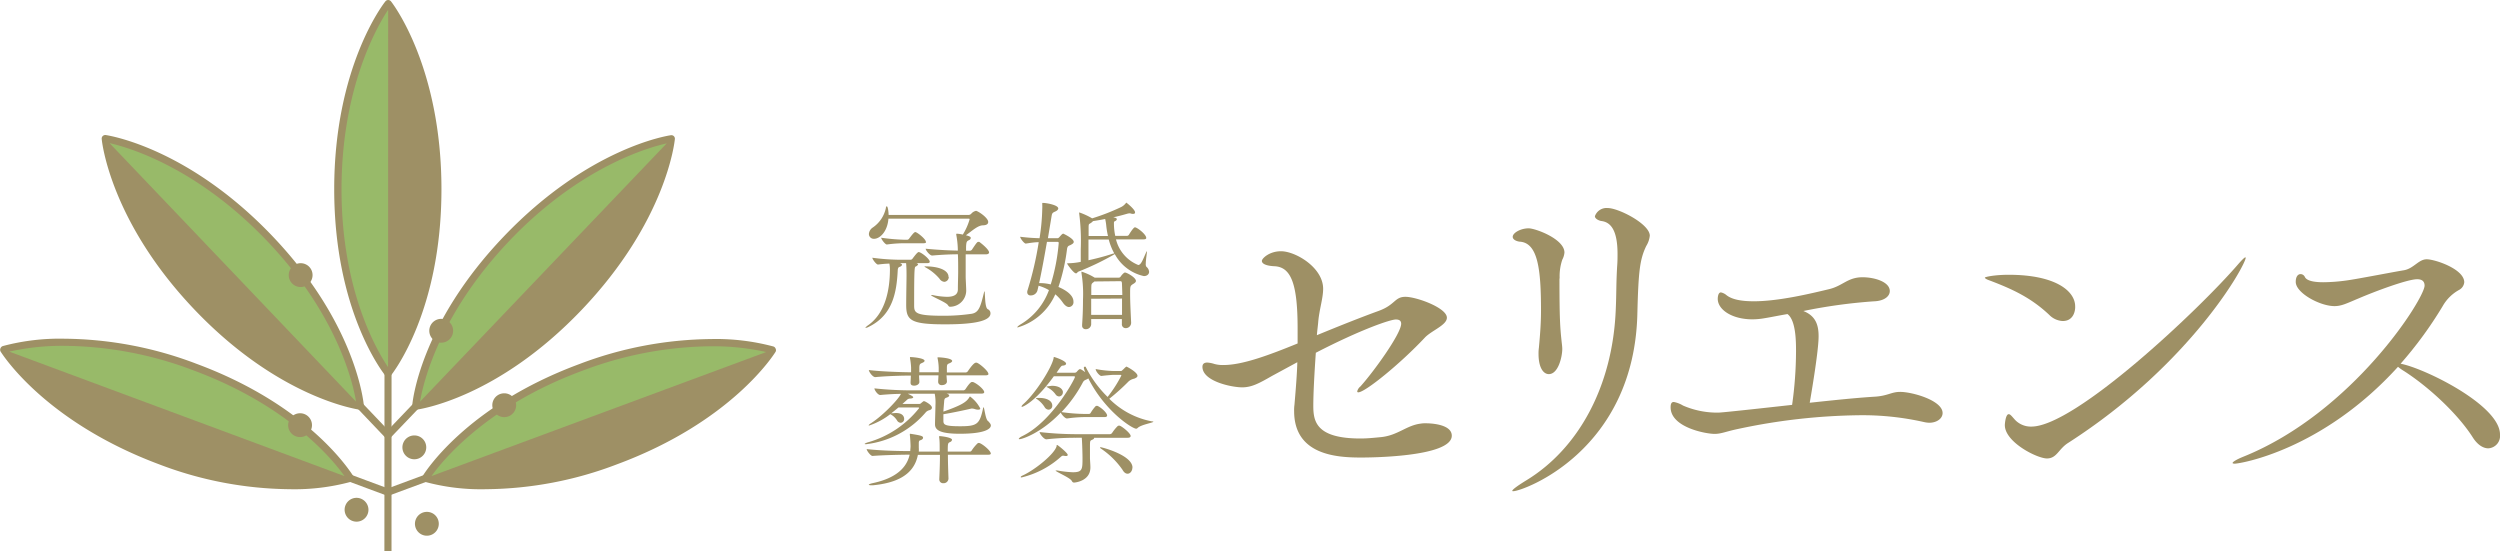 <svg xmlns="http://www.w3.org/2000/svg" viewBox="0 0 516.14 113.81"><defs><style>.cls-1{fill:#9e9065;}.cls-2{fill:#98ba69;}</style></defs><g id="レイヤー_2" data-name="レイヤー 2"><g id="header_" data-name="header
"><path class="cls-1" d="M204.49,64.71c0,2.08-6,2.25-9.4,2.25-7.05,0-8-.82-8-4,0-1.81.07-5.21.07-6,0-.58,0-1.78-.09-2.63h-1.29c.32.08.44.23.44.35s-.17.29-.38.38-.47.06-.5.82c-.23,4.42-1,9.13-5.91,11.56a2,2,0,0,1-.73.26c-.06,0-.06,0-.06,0s.2-.29.47-.47c3.83-2.6,4.59-7.69,4.62-11.47a6.46,6.46,0,0,0-.11-1.34,21.91,21.91,0,0,0-2.35.2h0c-.35,0-1.17-1.08-1.17-1.41a44.76,44.76,0,0,0,5.21.41h2.75a.52.52,0,0,0,.35-.24c.38-.5,1-1.34,1.25-1.34.5,0,2.29,1.4,2.29,2,0,.17-.12.29-.56.29h-2.17c.24.09.33.18.33.26s-.26.35-.5.44-.32.32-.32,7.9c0,1.61.05,2.26,6,2.26a39.84,39.84,0,0,0,5.88-.41c1.52-.26,1.84-1.55,2.54-4.39,0-.17.07-.23.09-.23.18,0,0,3.36.7,3.68A.91.91,0,0,1,204.49,64.71Zm-.29-12.58c0,.18-.18.38-.67.38h-4.16c0,.67,0,1.49,0,2.31s0,1.61,0,2.31c0,.5.11,2.28.11,2.87a3.35,3.35,0,0,1-3.33,3.33c-.26,0-.32-.17-.5-.4-.38-.53-3.45-1.79-3.45-2,0,0,0,0,.09,0a1.16,1.16,0,0,1,.32,0,15.92,15.92,0,0,0,2.87.35c1.64,0,2.25-.56,2.28-1.49,0-1.32.06-2.58.06-3.72,0-1.38,0-2.61-.06-3.57-1.38,0-3.25.08-5.3.26h0c-.5,0-1.35-1.08-1.35-1.41,2.78.27,5.06.36,6.64.39v-.18a18.44,18.44,0,0,0-.32-3.07.33.33,0,0,1,0-.15c0-.06,0-.09.15-.09a7,7,0,0,1,1.2.18,12.62,12.62,0,0,0,1.4-3.13c0-.09,0-.15-.17-.15H183.42c-.2,2.69-1.78,4.15-2.95,4.15a1,1,0,0,1-1.08-1,1.75,1.75,0,0,1,.79-1.32,6.48,6.48,0,0,0,2.72-4.06c0-.21.12-.33.17-.33.27,0,.39,1.38.39,1.79H200a.88.88,0,0,0,.5-.23,1.76,1.76,0,0,1,1-.62h.06c.79.3,2.46,1.53,2.46,2.29,0,.38-.26.67-1.06.7-1.05,0-2.16,1.05-3.54,2.05.79.2,1,.35,1,.55a.52.52,0,0,1-.33.44c-.46.24-.58.24-.64,1.38,0,.2,0,.5,0,.82h.85a.55.55,0,0,0,.38-.24c1-1.52,1.11-1.58,1.29-1.58s.15,0,.21,0C202.47,50.14,204.2,51.48,204.2,52.13Zm-13-2.2c0,.18-.12.29-.56.29h-4.18a26.62,26.62,0,0,0-3.36.26h0c-.35,0-1.17-1.08-1.17-1.4a41,41,0,0,0,4.63.41h.79a.51.51,0,0,0,.35-.23c.38-.5,1-1.35,1.26-1.35C189.33,47.91,191.15,49.35,191.15,49.93Zm4.68,7.26a1,1,0,0,1-.91,1,1.35,1.35,0,0,1-1-.64,10.08,10.08,0,0,0-2.72-2.25c-.27-.15-.38-.24-.38-.3s.11,0,.41,0C193.11,55,195.83,55.52,195.83,57.19Z"/><path class="cls-1" d="M221.68,49.94c0,.32-.41.5-.65.64s-.61.09-.73.79a39.4,39.4,0,0,1-1.78,7.88c.35.14,3.1,1.26,3.1,3a1,1,0,0,1-.91,1.14c-.38,0-.82-.26-1.29-.93a8.56,8.56,0,0,0-1.55-1.7,12.2,12.2,0,0,1-7.76,6.84c-.05,0-.08,0-.08-.06s.23-.32.79-.64a13.61,13.61,0,0,0,5.74-7,9.07,9.07,0,0,0-2.14-.91l-.24,1a1.4,1.4,0,0,1-1.37,1,.64.64,0,0,1-.73-.67,1,1,0,0,1,.06-.38A68.45,68.45,0,0,0,214.45,50c-.79,0-1.7.14-2.66.29h0c-.35,0-1.17-1.08-1.17-1.41a39.56,39.56,0,0,0,4,.3,43.67,43.67,0,0,0,.56-6.06,7.87,7.87,0,0,0,0-.88,2.23,2.23,0,0,0,0-.23c0-.09,0-.12.11-.12.76,0,3.19.44,3.19,1.14,0,.21-.2.47-.64.65-.67.29-.64.41-.79,1.28l-.7,4.22,2,0c.15,0,.3-.15.42-.29.29-.33.55-.65.76-.65C219.46,48.21,221.68,49.21,221.68,49.94Zm-3.1.23c0-.14-.06-.23-.24-.23l-2.19,0c-.5,2.87-1.09,6.14-1.62,8.51a9.26,9.26,0,0,1,2.4.27A39.89,39.89,0,0,0,218.58,50.17Zm18.66,5.95c0,.5-.43.88-1.08.88a9,9,0,0,1-6-4.54,56.1,56.1,0,0,1-7.47,3.6c-.26.11-.35.38-.53.38-.52,0-1.84-1.93-1.84-2s.06-.09.15-.09h.17a14,14,0,0,0,2.49-.29V51.43a44.13,44.13,0,0,0-.32-7.31.86.86,0,0,1,0-.21s0-.06,0-.06a14.42,14.42,0,0,1,2.67,1.23,44.46,44.46,0,0,0,6-2.34,2.87,2.87,0,0,0,.9-.73c.09-.08.09-.17.15-.17s1.81,1.4,1.81,2c0,.2-.11.32-.4.32a1.09,1.09,0,0,1-.42-.06,1.13,1.13,0,0,0-.32-.06,2.37,2.37,0,0,0-.49.09c-.91.26-1.88.53-2.87.73.44.09.73.18.73.38s-.15.29-.29.38c-.3.15-.3.12-.3.56a12,12,0,0,0,.27,2.51h2.48a.48.48,0,0,0,.35-.24c.44-.73,1-1.52,1.23-1.52.44,0,2.34,1.44,2.34,2.2,0,.14-.11.29-.55.29H230.4A7.71,7.71,0,0,0,235,54.71c.64,0,1.11-1.52,1.67-2.69.06-.11.09-.14.12-.14s0,.08,0,.08c0,.38-.24,1.7-.24,2.49a1,1,0,0,0,.12.62A1.49,1.49,0,0,1,237.24,56.12ZM234.52,58c0,.29-.35.5-.64.67-.56.38-.56.44-.56,2.08s.12,3.86.21,5.85v.06a1.11,1.11,0,0,1-1.12,1.09.78.78,0,0,1-.79-.88v-1h-6.34l0,1.09a1.06,1.06,0,0,1-1.11,1,.7.7,0,0,1-.76-.76V67c.15-2.1.18-3.8.18-5.15a26.64,26.64,0,0,0-.32-5.5.75.75,0,0,0,0-.17c0-.06,0-.09.06-.09A12.79,12.79,0,0,1,226,57.32l0,0h5a.45.45,0,0,0,.38-.24c.21-.32.67-.82.88-.82C232.71,56.29,234.52,57.32,234.52,58Zm-6.11-11.24a11,11,0,0,0-.24-1.55c-.87.18-1.72.32-2.51.44a2.27,2.27,0,0,1-.58.47c-.27.17-.33.12-.33.88,0,.43,0,1,0,1.72h4A17.18,17.18,0,0,1,228.41,46.75Zm.5,2.7h-4.19v4.27c1.35-.3,3-.7,4.74-1.26a2.26,2.26,0,0,1,.59-.15A12.11,12.11,0,0,1,228.91,49.45Zm2.72,9c0-.09-.06-.41-.24-.41l-5.44.06-.21.17c-.46.32-.41.47-.44,1.17,0,.53,0,1,0,1.46h6.41C231.69,60,231.66,59.1,231.63,58.46Zm-6.35,3.22V65h6.37c0-1.2,0-2.34,0-3.36Z"/><path class="cls-1" d="M204.57,87.85c0,.27-.21,1.7-6.41,1.7-4,0-5.12-.73-5.12-1.94V87.5c0-.7.09-3.31.09-3.8a9.71,9.71,0,0,0-.15-2.41h-5.56c.91.44,1.12.59,1.12.74s-.3.26-.76.26a1,1,0,0,0-.59.32l-.88.79h3.48a.51.51,0,0,0,.35-.15c.5-.43.56-.43.59-.43a.65.65,0,0,1,.21.05c.17.06,1.46.74,1.46,1.29,0,.24-.18.44-.53.53a1.45,1.45,0,0,0-.82.53,19.15,19.15,0,0,1-12.23,6.49c-.21,0-.3,0-.3-.06s.24-.21.74-.35a20.6,20.6,0,0,0,10.41-6.93.26.26,0,0,0,.09-.15c0-.06-.06-.09-.17-.09h-4.1c-.5.41-1,.82-1.49,1.2.29,0,.64-.06,1-.06,1.67,0,1.67,1.12,1.67,1.2a.78.78,0,0,1-.7.82.92.92,0,0,1-.76-.47,3.6,3.6,0,0,0-1.29-1.25l-.12-.06a14.74,14.74,0,0,1-4.35,2.34c-.07,0-.1,0-.1-.06s.18-.24.56-.47c2.43-1.58,5.59-4.89,6.09-6-1.26,0-2.75.09-4.27.23h0c-.5,0-1.2-1-1.2-1.37a71.38,71.38,0,0,0,7.43.41h11a.63.63,0,0,0,.38-.27c.09-.12.93-1.46,1.32-1.46.08,0,.14,0,.2,0,1,.38,2.34,1.61,2.34,2.1,0,.15-.12.3-.56.3h-7.2c.36.11.53.26.53.41s-.2.32-.56.43-.46.27-.49.88c-.06.76-.12,1.32-.15,2,3.81-1.34,4.8-2,5.38-3,.07-.09.09-.12.12-.12a7.19,7.19,0,0,1,2.11,2.46c0,.18-.15.26-.44.26a2.11,2.11,0,0,1-.67-.12,2.17,2.17,0,0,0-.5-.11.66.66,0,0,0-.23,0c-.79.2-3.9.87-5.77,1.17,0,.38,0,.82,0,1.34,0,.82.26,1.14,3.48,1.14,3.49,0,4-.43,4.71-3.68,0-.15.06-.23.09-.23.21,0,.38,2.6,1,2.89C204.33,87.3,204.57,87.56,204.57,87.85Zm0,5.74c0,.18-.12.29-.56.29h-8.31c0,1.46.06,3.25.12,4.94a1,1,0,0,1-1.08.94.77.77,0,0,1-.82-.79v-.06c.08-1.61.14-3.54.14-5h-4.56c-.82,4.36-4.83,5.85-9.28,6.28-.15,0-.29,0-.41,0-.29,0-.44-.06-.44-.12s.2-.18.7-.3c3.6-.75,6.94-2.36,7.73-5.9-1.52,0-5.29.08-7.67.26-.38,0-1.2-1.08-1.2-1.41,3.43.38,7.5.41,9,.41,0-.35.06-.67.06-1s-.06-1.67-.15-2.34v-.12c0-.09,0-.11.12-.11H188c2.19.35,2.57.46,2.57.82,0,.17-.14.35-.41.46s-.44.06-.47.59c0,.32,0,.64,0,1a5.36,5.36,0,0,1,0,.8H194v-.7c0-.8,0-1.59-.11-2.26a1.3,1.3,0,0,0,0-.15c0-.08,0-.08.12-.08.29,0,2.54.26,2.54.76a.58.58,0,0,1-.35.44c-.5.23-.53.23-.53,2h4.57a.46.46,0,0,0,.35-.2,8.23,8.23,0,0,1,1.23-1.5.42.42,0,0,1,.23-.09C202.49,91.36,204.54,93,204.54,93.59Zm-.49-16.42c0,.18-.12.32-.62.32h-8.05l.09,1.23v.06c0,.32-.32.73-1.05.73a.68.68,0,0,1-.76-.64v-.06c0-.41.06-.88.06-1.32h-4c0,.56.06,1.08.06,1.37,0,.47-.56.76-1.06.76s-.76-.17-.76-.61V79c0-.35.06-.91.06-1.46-1.78,0-5,.09-7.35.32h0c-.53,0-1.32-1.09-1.32-1.46,2.63.32,6.73.44,8.72.46v-1a13.56,13.56,0,0,0-.23-1.93,1.3,1.3,0,0,0,0-.15c0-.06,0-.06.12-.06.46,0,2.89.21,2.89.77,0,.14-.14.29-.55.46s-.47.27-.53.82v1.09h4v-.94a11.16,11.16,0,0,0-.24-2,1.3,1.3,0,0,0,0-.15s0,0,.12,0c.47,0,2.9.17,2.9.76,0,.11-.12.29-.56.47s-.5.26-.53.81v1.09h3.87a.59.59,0,0,0,.46-.26s1.15-1.76,1.64-1.76c.1,0,.15,0,.21,0C202.29,75.09,204.05,76.62,204.05,77.17Z"/><path class="cls-1" d="M238.11,87.07c0,.21-2.54.59-3.24,1.29a.48.48,0,0,1-.3.15c-.79,0-6.41-3.55-9.89-10.4a.83.83,0,0,1-.26.18c-.41.21-.61.21-.85.64a27.53,27.53,0,0,1-4.42,6.15,35.94,35.94,0,0,0,4.8.38h.88a.43.43,0,0,0,.35-.23,8,8,0,0,1,1-1.35.27.27,0,0,1,.21-.09c.06,0,.11,0,.18,0,.76.33,2,1.44,2,2,0,.15-.12.32-.52.32h-4.25a27.69,27.69,0,0,0-3.51.29h0c-.41,0-1.11-.79-1.29-1.23-4,4.22-7.95,5.5-8.51,5.5-.12,0-.15,0-.15-.08s.24-.33.73-.56c6.18-3,10.86-11.85,10.86-12.2,0-.09-.06-.15-.26-.15h-4.1C213.74,83,211.16,84,211,84a.08.08,0,0,1-.09-.09c0-.08.12-.29.47-.58,2.55-2.31,5.79-7.49,6.15-9.42,0-.15,0-.2.11-.2s2.46.78,2.46,1.37c0,.24-.29.38-.73.41-.21,0-.35.15-1.23,1.46h3.72a.57.57,0,0,0,.46-.21c.38-.44.53-.53.65-.53.29,0,1,.59,1.08.62a4.23,4.23,0,0,1-.29-.88.27.27,0,0,1,.23-.26.19.19,0,0,1,.18.11,23.36,23.36,0,0,0,4.5,6.15,25.69,25.69,0,0,0,2.84-4.42c0-.08-.06-.14-.23-.14h-1.38c-.26,0-1.61.11-2.52.23h0c-.35,0-1.17-.94-1.17-1.43a22.87,22.87,0,0,0,3.77.41h1.4c.24,0,.3-.15.48-.3s.37-.38.52-.49.15-.12.2-.12,2.26,1.14,2.26,1.9c0,.32-.41.47-.67.59a2.51,2.51,0,0,0-1.15.55,43.72,43.72,0,0,1-4,3.6A16.82,16.82,0,0,0,237.85,87C238,87,238.11,87,238.11,87.07Zm-17.67,6.85c0,.14-.12.23-.38.23a2.84,2.84,0,0,1-.44-.06.59.59,0,0,0-.21,0c-.15,0-.23.09-.5.32a18.63,18.63,0,0,1-8,4.16c-.11,0-.17,0-.17-.09s.14-.21.47-.35c2.63-1.23,6.52-4.45,6.93-6,0-.15,0-.26.12-.26S220.44,93.51,220.44,93.92Zm-3.19-10.16a.79.79,0,0,1-.76.82,1,1,0,0,1-.82-.53,5.61,5.61,0,0,0-1.58-1.64c-.14-.08-.21-.14-.21-.2s.44-.06.68-.06C216,82.15,217.25,82.68,217.25,83.76ZM233.43,90c0,.2-.15.38-.61.38h-6.94a.09.09,0,0,1,0,.08c0,.09-.12.21-.32.3-.5.23-.5.2-.53,1.08V94.5c0,.5.09,1.38.09,2,0,2.81-3.14,3.13-3.37,3.13s-.35-.11-.5-.38c-.35-.64-3.33-1.87-3.33-2.11,0,0,0,0,.11,0a2,2,0,0,1,.3,0,22.17,22.17,0,0,0,3.16.36c2,0,2-.62,2-3,0-.52-.06-3.1-.15-4.12h-1.2a53.45,53.45,0,0,0-6.11.32h0c-.53,0-1.4-1.15-1.4-1.5a69.24,69.24,0,0,0,7.66.44h6.85a.61.61,0,0,0,.47-.27,8.32,8.32,0,0,1,1.14-1.4.33.33,0,0,1,.23-.09c.09,0,.15,0,.21,0C232,88.27,233.43,89.53,233.43,90Zm-14-9a.82.82,0,0,1-.77.85.94.94,0,0,1-.76-.47A4.77,4.77,0,0,0,216.28,80c-.14-.08-.23-.11-.23-.17s1.11-.18,1.14-.18C218.92,79.66,219.45,80.48,219.45,81Zm14.36,15.51c0,.71-.44,1.29-1,1.29-.35,0-.73-.23-1.05-.82a16.9,16.9,0,0,0-4.48-4.39.48.48,0,0,1-.15-.17c0-.06.07-.09.12-.09C227.66,92.37,233.81,94,233.81,96.55Z"/><path class="cls-1" d="M281,94.46c-4.9,0-13.82-.45-13.82-9.59a8.28,8.28,0,0,1,.07-1.31c.3-3.51.52-6.29.59-8.78l-5.26,2.85c-2.78,1.61-4.25,2.34-6.14,2.34-2.13,0-8.19-1.24-8.19-4.24,0-.66.44-.88,1-.88a6,6,0,0,1,1.46.29,6.36,6.36,0,0,0,1.91.22c3.87,0,9.28-2,15.28-4.45V67.84c0-8.92-1.24-12.65-4.68-12.87-2-.08-2.7-.59-2.7-1.1s1.53-2,3.95-2c3,0,8.7,3.36,8.7,7.75,0,1.9-.74,4.09-1,6.65-.07,1-.22,1.9-.29,2.93,4.61-1.9,9.21-3.73,12.72-5s3.29-2.92,5.56-2.92,8.56,2.27,8.56,4.31c0,1.54-3.15,2.64-4.54,4.1C289.06,75.15,281.82,81,280.43,81a.19.19,0,0,1-.22-.22,1.89,1.89,0,0,1,.66-1c2.71-3,8.41-10.89,8.41-12.94,0-.66-.44-.88-1.1-.88-1.1,0-7.09,2-16.52,6.87-.3,4.31-.52,8.48-.52,10.89,0,3.15.44,6.81,9.72,6.81,1.47,0,2.85-.15,4.32-.29,3.43-.37,5.19-2.41,8.11-2.78a5.86,5.86,0,0,1,1.1-.07c.29,0,5.34,0,5.34,2.56C299.73,94.46,282,94.46,281,94.46Z"/><path class="cls-1" d="M338.05,64.5c-.53,28.66-23.71,36.91-25.61,36.91-.15,0-.22,0-.22-.07,0-.22.8-.88,2.93-2.19,10.68-6.51,17.84-19.37,18.44-35.39.14-3.14.07-5.41.29-8.92.07-.88.07-1.68.07-2.41,0-5-1.46-6.58-3.36-6.8-.44-.07-1.32-.44-1.31-1a2.55,2.55,0,0,1,2.63-1.68c2.26,0,8.7,3.3,8.7,5.71a5,5,0,0,1-.73,2.12C338.56,53.53,338.27,55.94,338.05,64.5Zm-16.09-7c0,8.34.14,10.09.43,12.87.08.73.15,1.24.15,1.68,0,1.54-.8,5.19-2.78,5.19-1.1,0-2.12-1.31-2.12-4.17a7.86,7.86,0,0,1,.07-1.24c.3-3.22.44-5.41.44-7.75,0-8.55-.65-14-4.45-14.19-.51-.07-1.39-.36-1.39-1,0-.8,1.61-1.75,3.29-1.75,1.39,0,7.39,2.2,7.39,5a3.82,3.82,0,0,1-.44,1.46A10.65,10.65,0,0,0,322,57.47Z"/><path class="cls-1" d="M401.06,85.28c0,1.1-1.16,2-2.77,2a5.82,5.82,0,0,1-1.1-.15,57.57,57.57,0,0,0-13.53-1.4,125.8,125.8,0,0,0-24.93,2.85c-2.42.51-3.37,1-4.75,1-1.76,0-9.07-1.32-9.07-5.49,0-.8.22-1.1.66-1.1a5.7,5.7,0,0,1,1.9.74,17.78,17.78,0,0,0,7.17,1.46c.36,0,.94,0,15.35-1.6a79.77,79.77,0,0,0,.81-11c0-2,0-6.43-1.76-7.75-1.75.29-3.43.65-4.82.87a14.37,14.37,0,0,1-2.41.22c-4.24,0-7.17-2-7.17-4.24,0-.07,0-1.32.66-1.32a2.58,2.58,0,0,1,1.17.59c1.24.95,3.29,1.24,5.63,1.24,5.12,0,11.77-1.6,15.43-2.48,2.92-.66,3.88-2.48,7-2.48,2.48,0,5.63.95,5.63,2.85,0,1.1-1.17,2.05-3.3,2.12a110.55,110.55,0,0,0-14.55,2c2.57,1,3.15,2.93,3.15,5.19,0,.59,0,3.08-1.83,13.75,4.75-.51,9.43-1,13.23-1.24,2.85-.14,3.58-1,5.41-1C394.7,80.89,401.07,82.65,401.06,85.28Z"/><path class="cls-1" d="M425.85,66.28A4.19,4.19,0,0,1,423.07,65c-3.8-3.58-7.67-5.34-12.28-7.09-.66-.22-1-.44-1-.59s2-.59,4.9-.59c9.72,0,13.74,3.38,13.74,6.52C428.48,64,428.19,66.28,425.85,66.28ZM427,91.43c-2,1.24-2.34,3.22-4.39,3.22s-8.7-3.37-8.7-6.88c0-.22.15-2.27.81-2.26.29,0,.58.36,1.1.95a4.48,4.48,0,0,0,3.58,1.61c9,0,34.59-24.12,42.71-33.55.88-1,1.31-1.39,1.46-1.39l.07.07C463.65,54.66,452.39,75.13,427,91.43Z"/><path class="cls-1" d="M516.14,89.7a2.57,2.57,0,0,1-2.42,2.86c-1,0-2.19-.66-3.21-2.27-3.07-4.83-9.06-10.39-14.18-13.68a10.25,10.25,0,0,1-1.25-.88c-15.65,17.25-32.61,20-33.71,20-.29,0-.44-.07-.44-.14,0-.22.8-.73,2.27-1.32,22.59-9.13,37.37-32.67,37.37-35.3,0-.73-.36-1.32-1.53-1.32-2,0-8.63,2.48-12.07,3.95-2.41,1-3.51,1.6-5,1.6-3,0-8-2.71-8-5,0-1.17.51-1.61,1-1.61a1,1,0,0,1,.88.58c.37.81,1.9,1.1,3.8,1.1a36.39,36.39,0,0,0,4.76-.36c2.19-.29,9.65-1.75,11.92-2.12,2-.36,3-2.26,4.68-2.26s7.75,2,7.75,4.75a2,2,0,0,1-1,1.54,8.68,8.68,0,0,0-3.44,3.36,81.65,81.65,0,0,1-8.7,11.91C500.49,76,516.14,83.64,516.14,89.7Z"/><path class="cls-2" d="M80.14.74S69.78,13.9,69.78,39.07s10.34,38,10.34,38,10.28-12.83,10.29-38S80.14.74,80.14.74Z"/><path class="cls-1" d="M80.12,77.81a.79.79,0,0,1-.58-.28C79.12,77,69,64.2,69,39.06S79.12.82,79.57.28A.74.74,0,0,1,80.15,0h0a.77.77,0,0,1,.57.28c.43.54,10.42,13.58,10.42,38.79S81.12,77,80.7,77.53a.77.77,0,0,1-.58.28ZM80.14,2C78,5.25,70.52,17.93,70.51,39.07S78,72.64,80.11,75.8c2.15-3.15,9.55-15.6,9.56-36.73S82.29,5.24,80.14,2Z"/><path class="cls-1" d="M80.12,77.07s10.28-12.83,10.29-38S80.14.74,80.14.74Z"/><polygon class="cls-1" points="80.83 113.81 79.36 113.81 79.38 76.37 80.84 76.37 80.83 113.81 80.83 113.81"/><path class="cls-2" d="M138.55,28.65S122,31,104.6,49.23,85.84,83.85,85.84,83.85s16.29-2.19,33.66-20.37S138.55,28.65,138.55,28.65Z"/><path class="cls-1" d="M85.84,84.6a.75.75,0,0,1-.73-.81c0-.68,1.58-16.89,19-35.07s33.7-20.7,34.38-20.8a.72.72,0,0,1,.84.8c-.07.69-1.83,17-19.25,35.26S86.61,84.5,85.93,84.59Zm51.82-55c-3.8.84-18,4.87-32.53,20.16S87.33,79.17,86.71,83c3.73-.82,17.67-4.72,32.26-20s18-29.57,18.69-33.39Z"/><path class="cls-1" d="M85.84,83.85s16.29-2.19,33.66-20.37,19.05-34.83,19.05-34.83Z"/><polygon class="cls-1" points="80.62 90.38 79.56 89.36 85.79 82.84 86.86 83.86 80.62 90.38 80.62 90.38"/><path class="cls-2" d="M159.45,72.21s-15.93-5.14-39.54,3.61-32,22.91-32,22.91,15.61,5.16,39.2-3.58S159.45,72.21,159.45,72.21Z"/><path class="cls-1" d="M100.38,101h0a44,44,0,0,1-12.72-1.54.76.76,0,0,1-.46-.45.81.81,0,0,1,0-.63c.36-.59,8.84-14.49,32.42-23.22A78.42,78.42,0,0,1,146.84,70a45.71,45.71,0,0,1,12.82,1.53.73.73,0,0,1,.47.45.7.7,0,0,1,0,.64c-.36.58-9.1,14.48-32.75,23.24A77.27,77.27,0,0,1,100.38,101ZM89.07,98.28a47.43,47.43,0,0,0,11.3,1.22h0a76.11,76.11,0,0,0,26.44-5c19.87-7.36,29.15-18.67,31.43-21.81a50.26,50.26,0,0,0-11.41-1.2,76.51,76.51,0,0,0-26.67,5.08c-19.85,7.35-28.91,18.65-31.1,21.76Z"/><path class="cls-1" d="M87.88,98.73s15.61,5.16,39.2-3.58,32.37-22.94,32.37-22.94Z"/><polygon class="cls-1" points="80.33 102.31 79.82 100.93 88.28 97.79 88.8 99.18 80.33 102.31 80.33 102.31"/><path class="cls-2" d="M.74,72.16S16.67,67,40.27,75.8s32,22.93,32,22.93-15.61,5.14-39.2-3.61S.74,72.16.74,72.16Z"/><path class="cls-1" d="M59.79,101a77.4,77.4,0,0,1-27-5.16C9.2,87,.47,73.12.1,72.54a.76.76,0,0,1,0-.64.78.78,0,0,1,.47-.45,45.6,45.6,0,0,1,12.82-1.52,78,78,0,0,1,27.18,5.18c23.58,8.74,32,22.65,32.4,23.23A.76.76,0,0,1,73,99a.78.78,0,0,1-.47.45A44.52,44.52,0,0,1,59.79,101ZM1.94,72.59c2.27,3.14,11.54,14.46,31.4,21.83a76.16,76.16,0,0,0,26.45,5.07,48.47,48.47,0,0,0,11.32-1.21C68.9,95.16,59.82,83.84,40,76.49A76.57,76.57,0,0,0,13.34,71.4a49.66,49.66,0,0,0-11.4,1.19Z"/><path class="cls-1" d="M72.28,98.73s-15.61,5.14-39.2-3.61S.74,72.16.74,72.16Z"/><polygon class="cls-1" points="79.82 102.31 71.38 99.17 71.89 97.79 80.34 100.93 79.82 102.31 79.82 102.31"/><path class="cls-2" d="M21.71,28.62S38.29,31,55.65,49.21,74.4,83.85,74.4,83.85s-16.29-2.2-33.67-20.39S21.71,28.62,21.71,28.62Z"/><path class="cls-1" d="M74.4,84.59h-.11c-.67-.1-16.75-2.45-34.1-20.63S21.05,29.37,21,28.69a.7.7,0,0,1,.22-.61.76.76,0,0,1,.61-.2c.69.11,17,2.63,34.37,20.82S75.06,83.11,75.13,83.79a.72.72,0,0,1-.73.8Zm-51.79-55c.66,3.81,4.05,18.05,18.66,33.39s28.52,19.18,32.25,20C72.9,79.16,69.7,65,55.12,49.73S26.4,30.39,22.61,29.55Z"/><path class="cls-1" d="M74.4,83.85s-16.29-2.2-33.67-20.39-19-34.84-19-34.84Z"/><polygon class="cls-1" points="79.56 90.37 73.36 83.85 74.44 82.83 80.64 89.34 79.56 90.37 79.56 90.37"/><path class="cls-1" d="M93.55,68.29a2.46,2.46,0,1,1-2.46-2.46A2.46,2.46,0,0,1,93.55,68.29Z"/><path class="cls-1" d="M64.53,56.79a2.46,2.46,0,1,1-2.47-2.45A2.45,2.45,0,0,1,64.53,56.79Z"/><path class="cls-1" d="M90.59,108.14a2.46,2.46,0,1,1-2.46-2.46A2.45,2.45,0,0,1,90.59,108.14Z"/><path class="cls-1" d="M76.07,105.24a2.46,2.46,0,1,1-2.46-2.46A2.47,2.47,0,0,1,76.07,105.24Z"/><path class="cls-1" d="M88,92.36A2.46,2.46,0,1,1,85.6,89.9,2.45,2.45,0,0,1,88,92.36Z"/><path class="cls-1" d="M106.56,83.67a2.46,2.46,0,1,1-2.47-2.47A2.45,2.45,0,0,1,106.56,83.67Z"/><path class="cls-1" d="M64.41,87.79A2.46,2.46,0,1,1,62,85.32,2.45,2.45,0,0,1,64.41,87.79Z"/></g></g></svg>